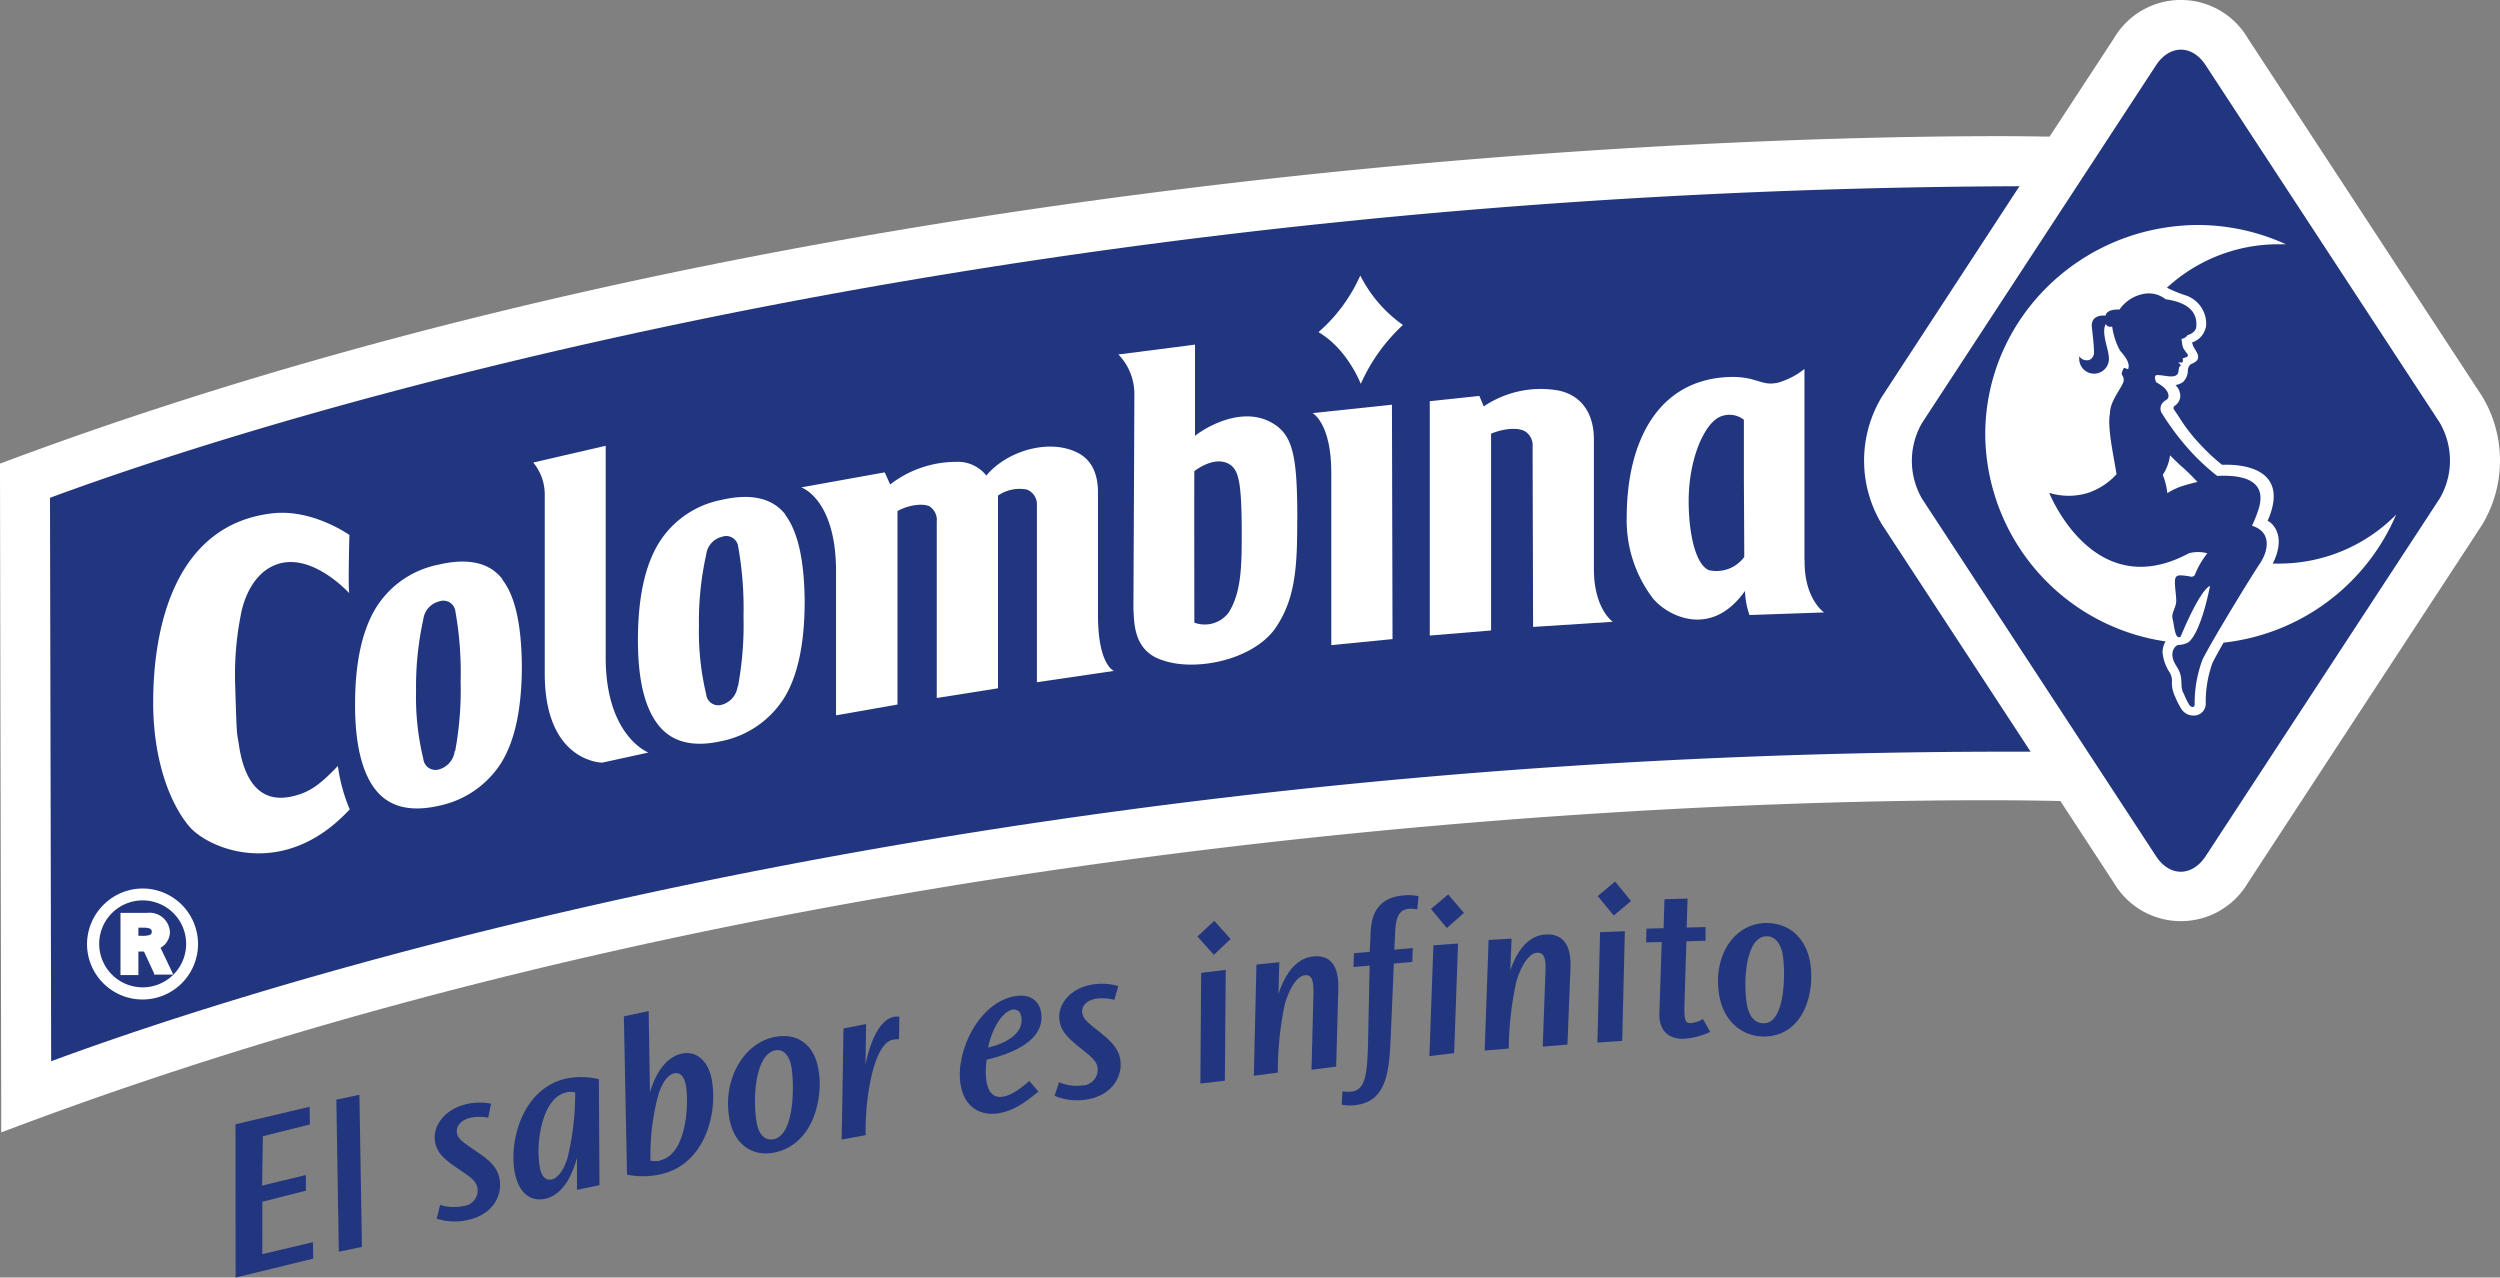 <svg xmlns="http://www.w3.org/2000/svg" id="Capa_1" data-name="Capa 1" viewBox="0 0 345.02 176.31"><rect x="0" y="0" width="345.02" height="176.31" fill="#808080" stroke="none"/><title>LOGO COLOMBINA azul fondo oscuro</title><path d="M479.41,225.77l-32.29-49.33a10.71,10.71,0,0,0-18.48,0L419.76,190c-1.27,0-3.61-.06-6.94-.06-33,0-162.19,2.84-274.65,44.72l-.26.1-.25.09-.25.1-.26.09-.25.09v1.35l.17,88.15v2.8l.52-.2.52-.2.53-.19.52-.2.52-.19C250.46,285,373.52,281.59,410.92,281.59c5.21,0,8.71.07,10.33.11L428.64,293a10.73,10.73,0,0,0,18.48,0l32.28-49.34A17.16,17.16,0,0,0,479.41,225.77Z" transform="translate(-136.9 -171.15)" style="fill:#fff"></path><path d="M396.65,243.57a17,17,0,0,1,0-17.72l18.95-29c-134.67.48-233.69,28.92-271.8,43l.16,77.76c38.23-14.15,137.55-43.12,273.18-42.72Z" transform="translate(-136.9 -171.15)" style="fill:#22357f"></path><path d="M226.42,275l-6.4,1.4c-.32,0-7.91-.27-7.94-12.23,0-6.86,0-18.75,0-24.68a6.93,6.93,0,0,0-1.59-4.51l10-2.31,0,29.23c0,10.84,5.88,13.1,5.88,13.1" transform="translate(-136.9 -171.15)" style="fill:#fff"></path><path d="M238.7,265.87a3,3,0,0,1-2.15,2.53,1.67,1.67,0,0,1-2.19-1.44,37.05,37.05,0,0,1-1-9.42,42.36,42.36,0,0,1,1-9.84,2.86,2.86,0,0,1,2.19-2.47,1.66,1.66,0,0,1,2.23,1.39,48.11,48.11,0,0,1,.73,9.6,46.53,46.53,0,0,1-.76,9.65m6.54-23.71q-2.7-3.45-8.91-2a13.08,13.08,0,0,0-8.66,6.1c-1.86,3.13-2.78,7.55-2.78,13.23s1,9.47,2.88,11.8,4.79,3,8.6,2.15a13.33,13.33,0,0,0,8.72-6c1.89-3.09,2.81-7.56,2.81-13.35C247.9,248.43,247,244.45,245.24,242.16Z" transform="translate(-136.9 -171.15)" style="fill:#fff"></path><path d="M199.66,274.78a3,3,0,0,1-2.15,2.55,1.69,1.69,0,0,1-2.19-1.46,36.15,36.15,0,0,1-1-9.4,43.13,43.13,0,0,1,1-9.85,2.9,2.9,0,0,1,2.19-2.47,1.67,1.67,0,0,1,2.24,1.39,47.63,47.63,0,0,1,.72,9.6,46.66,46.66,0,0,1-.75,9.64m6.53-23.69q-2.69-3.47-8.9-2a13.13,13.13,0,0,0-8.66,6.1c-1.86,3.14-2.79,7.54-2.79,13.23,0,5.52,1,9.47,2.89,11.8s4.8,3,8.6,2.15a13.38,13.38,0,0,0,8.72-6c1.9-3.11,2.81-7.57,2.81-13.37C208.86,257.34,208,253.38,206.19,251.09Z" transform="translate(-136.9 -171.15)" style="fill:#fff"></path><path d="M274.63,239.56v26.58l-8.45,1.34,0-24.34a2.25,2.25,0,0,0-1-2.11c-.94-.47-3-.16-4.42.65l0,26.7-8.48,1.49s0-15.05,0-19.85c0-10.05-4.81-11.61-4.81-11.61L259,236.34l.75,1.67a14.92,14.92,0,0,1,9.1-3.12,5,5,0,0,1,4.17,1.89c2.84-3.41,8.63-5.12,12.54-3.18,2.46,1.2,2.87,3.74,2.87,5.52,0,0,0,11.43,0,16.93,0,6.89,2.2,7.69,2.2,7.69L280,265.3l0-24.38a2.19,2.19,0,0,0-1.39-2.21,5.28,5.28,0,0,0-4,.85" transform="translate(-136.9 -171.15)" style="fill:#fff"></path><path d="M341.67,227.24l-.61-1.45-6.84.73,0,32.34,8.46-.7L342.68,231c2.19-.88,3.84-.77,4.64-.35a2.28,2.28,0,0,1,1.09,2.19l.07,24.83,11-.71s-2.59-1.73-2.61-7.23c0-2.44,0-17.94,0-17.94,0-3.79-1.89-6.14-4.91-6.75a14.07,14.07,0,0,0-10.28,2.19" transform="translate(-136.9 -171.15)" style="fill:#fff"></path><path d="M329.08,259.35l-8.45.83s0-22.38,0-23.81c0-6.83-2.58-8.21-2.58-8.21L329,227" transform="translate(-136.9 -171.15)" style="fill:#fff"></path><path d="M330.52,216a24.57,24.57,0,0,0-5.82,8.13s-1.83-4.81-5.84-7.14a22.46,22.46,0,0,0,5.77-7.82,18.58,18.58,0,0,0,5.89,6.83" transform="translate(-136.9 -171.15)" style="fill:#fff"></path><path d="M315.93,242.94c0,6.39-.22,11-3.17,15.12-3.29,4.31-11,5.73-15.31,4.24-4.2-1.25-4-5.32-4.13-7.06,0,0,.13-27,.13-29.55a7.85,7.85,0,0,0-2.2-5.62l10.57-1.36,0,12.6c.58-.54,6.5-4.7,11.12-1.49,2.53,1.74,3,4.94,3,13.12m-9.05-7.49c-2.1-1.73-5.13.7-5.16.72s0,20.91,0,20.91a4.13,4.13,0,0,0,4.75-1.41c1.68-2.72,1.8-6.09,1.79-10.94C308.26,238.42,307.94,236.33,306.88,235.45Z" transform="translate(-136.9 -171.15)" style="fill:#fff"></path><path d="M385.93,248.43V229.91c0-5.54,0-7.84,0-7.84a10.52,10.52,0,0,1-3.54,1.86c-2.43.62-3-.9-6.9-.75-10,.4-14.09,9.21-14.09,19.37A17.77,17.77,0,0,0,365,253.71c1.86,2.31,7.95,5.73,12.72-1a11.35,11.35,0,0,0,.62,3.32l10.3-.36s-2.77-1.84-2.69-7.21m-13,1.44c-1.8-.42-3-4.43-3-9.64,0-5.37,1.9-10.18,4.08-11.47a3.22,3.22,0,0,1,3.54.29v7.71c0,1.27.05,8.5.05,11.22A4.73,4.73,0,0,1,372.91,249.87Z" transform="translate(-136.9 -171.15)" style="fill:#fff"></path><path d="M185.17,282.86a23.32,23.32,0,0,1-1.64-6c-2.29,2.38-3.85,3.75-6.67,4.27-5.05.93-6.52-3.89-7-7.27-.28-1.83-.28-.75-.49-7.78a42.22,42.22,0,0,1,.78-10.14s.71-4.72,4.13-6.54c5.11-2.74,10.84,3.64,10.84,3.64-.21-.18,0-8.06,0-8.06S180,241.33,174.43,242c-13,1.53-16.39,14.94-16.39,26.12,0,7.69,2.2,13.81,5,17.11,2.66,3.09,13,7.46,22.1-2.36" transform="translate(-136.9 -171.15)" style="fill:#fff"></path><path d="M473.59,229.46a10.38,10.38,0,0,1,0,10.5l-32.28,49.33c-1.89,2.89-5,2.89-6.87,0L402.17,240a10.43,10.43,0,0,1,0-10.5l32.27-49.33c1.89-2.89,5-2.89,6.87,0Z" transform="translate(-136.9 -171.15)" style="fill:#22357f"></path><path d="M443.52,235.26a26.33,26.33,0,0,1-2.89-2.69l-.07-.08-.06-.05a24.07,24.07,0,0,1-3-3.93l-.56-.83a.36.36,0,0,1,.13-.55,1.72,1.72,0,0,0,.73-1.28v-.11a2.06,2.06,0,0,0-.67-1.44,2.87,2.87,0,0,0,1-.39,2.22,2.22,0,0,0,.71-1.62,1.26,1.26,0,0,1,.34-.83c.35-.18.81-.34,1-.69.27-.6-.18-1.07-.57-1.79a2.7,2.7,0,0,1-.18-.57,2.84,2.84,0,0,0,1.94-2.41,4.14,4.14,0,0,0-3-4.14,19.48,19.48,0,0,1-2.42-1,22.69,22.69,0,0,1,15.42-6c.34,0,.68,0,1,0a29.4,29.4,0,0,0-12-2.66c-16.29,0-29.49,12.95-29.49,28.92a29.09,29.09,0,0,0,24.88,28.55,3,3,0,0,0-.41,1.45,5.9,5.9,0,0,0,1,2.86,2.2,2.2,0,0,1,.29,1.33,4.36,4.36,0,0,0,.45,2,11.21,11.21,0,0,0,.82,1.63,2,2,0,0,0,2.22.9,1.64,1.64,0,0,0,1.18-1.63v0a15.72,15.72,0,0,1,.94-5.6c.3-.59.83-1.57,1.52-2.77a29.39,29.39,0,0,0,23.82-17.67,22.7,22.7,0,0,1-16.22,6.76l-.81,0c2-4-.21-5.72-.71-5.9,3.55-8.08-5.23-7.78-6.26-7.73" transform="translate(-136.9 -171.15)" style="fill:#fff"></path><path d="M447.78,243.74c2.75.89,2.1,3.58,1,5.19s-6.72,10.8-7.91,13.24a17.09,17.09,0,0,0-1.09,6.21c0,.46-.5.44-.77,0a10.22,10.22,0,0,1-.72-1.48c-.63-1,0-2.07-.82-3.48l-.37-.62c-.93-1.61,0-2.64.5-2.65a2.75,2.75,0,0,0,1.36-.39c1.8-1.54,2.94-7.76,2.94-7.76-1.5.7-4.05,7-4.05,7-.79.55-.87-1.49-1.11-2.42s.6-1.64.49-2.73c0-.56-.2-1.71-.17-2.51s.48-.76.73-.79a9.17,9.17,0,0,1,1.51.19.52.52,0,0,0,.57-.41,11.65,11.65,0,0,1,1.66-2.82,4.77,4.77,0,0,0-2.56,0c-13.16,7.09-19.26-8.34-19.26-8.34a9.16,9.16,0,0,0,5.37,0A9.47,9.47,0,0,0,429,236.6c-.39-2.51-1.3-6.47-.91-8.37,0-1.57,1.26-3.06,1.75-4.12a1.08,1.08,0,0,0-.05-1.17.33.33,0,0,1-.05-.32,2.06,2.06,0,0,1,.15-.46c.08-.2.14-.27.27-.21l.43.16c.34-.85-.39-1.72-1.12-2.59a9.6,9.6,0,0,1-1.07-3.3c-.76.15-.86-.36-.86-.36-.6.88.07,2.83.27,3.75a5.81,5.81,0,0,1,.14,1.06,2.05,2.05,0,1,1-4.1,0c0-.13,0-.26,0-.37a1.23,1.23,0,0,0,1.43.51,1.12,1.12,0,0,0,.61-1.07c0-.92-.18-2.27-.3-3.48-.15-1.83,1.89-1.55,1.89-1.55.21-1,1.92-.83,1.92-.83a5.22,5.22,0,0,1,3.65-2.22,3.75,3.75,0,0,1,2.72.79c4.27.59,4.3,2.82,4.24,3.75s-1.21,1.2-1.21,1.2a1.22,1.22,0,0,1-.84.52s.1.73.12.8a1.81,1.81,0,0,0,.11.43,6.43,6.43,0,0,0,.6.86.28.28,0,0,1-.18.44c-.2.06-.25.09-.32.1a.15.15,0,0,0-.14.2c0,.18,0,.26,0,.3s0,.1-.1.12l-.54,0s.3.28.32.32.11.06,0,.13a.59.59,0,0,0-.23.38c-.06.3,0,.67-.32.91-.49.4-1.54.06-2.57,0-.76-.08-.23,1-.23,1,.28.17,1.63.85,1.69,1.83,0,.74-.61.51-1,1.3a1.22,1.22,0,0,0,0,1,35.63,35.63,0,0,0,4.23,5.59,30.51,30.51,0,0,0,3.49,3.2c6.86-.34,6.08,3.13,5.8,4.29a17,17,0,0,1-1,2.59m-7.62-6.15c-.37-.4-1.3-1.35-1.84-1.82-.74-.62-1.85-1.76-1.85-1.76a6.21,6.21,0,0,1-1,2.7,9.38,9.38,0,0,1,.63,2.53,9.14,9.14,0,0,1,2.5-1.11C439.45,237.8,440.29,237.7,440.16,237.59Z" transform="translate(-136.9 -171.15)" style="fill:#22357f"></path><path d="M156.68,307.41a6,6,0,1,0-6.09-6,6,6,0,0,0,6.09,6m0-13.64a7.66,7.66,0,1,1-7.77,7.66A7.72,7.72,0,0,1,156.68,293.77Z" transform="translate(-136.9 -171.15)" style="fill:#fff;fill-rule:evenodd"></path><path d="M156.38,300.3h.14a3.28,3.28,0,0,0,1-.1.55.55,0,0,0,.24-.15.48.48,0,0,0,.08-.29.44.44,0,0,0-.28-.47,2.68,2.68,0,0,0-.94-.11H156v1.12m4.55,4.79.11.23.1.22.05.11h-2.65l0,0,0-.09,0-.09-1.39-3H156v3.25h-2.47v-8.59h3.72a2.8,2.8,0,0,1,3.1,2.7,2.5,2.5,0,0,1-1.3,2.12Z" transform="translate(-136.9 -171.15)" style="fill:#fff;fill-rule:evenodd"></path><polygon points="42.73 152.74 42.77 155.18 36.28 156.81 36.17 163.62 42.21 162.16 42.22 164.32 36.21 165.85 36.2 173.08 43.19 171.43 43.23 173.7 32.52 176.31 32.5 155.16 42.73 152.74" style="fill:#22357f"></polygon><polygon points="49.6 151.09 49.95 172.08 46.76 172.75 46.42 151.76 49.6 151.09" style="fill:#22357f"></polygon><path d="M204.28,325.4a6.38,6.38,0,0,0-2.43,0c-1.4.32-2.09,1.25-1.87,2.2.14.63.55,1,2,2l.58.4c1.48,1,2.85,1.94,3.25,3.69.47,2.08-.56,5-4.38,5.84a8.18,8.18,0,0,1-4.26-.19l.47-1.91a6.16,6.16,0,0,0,3.22.16,2.15,2.15,0,0,0,1.91-2.58c-.21-.92-.91-1.38-2.28-2.32l-.62-.42c-2.07-1.4-2.64-2.27-2.89-3.34-.52-2.31,1.27-4.72,4.32-5.41a8.13,8.13,0,0,1,3.37-.05Z" transform="translate(-136.9 -171.15)" style="fill:#22357f"></path><path d="M219.63,334.71l-3.1.65,0-4.41c-.4,1.35-1.46,5-4.44,5.65-1.88.39-3.54-.69-4.12-3.49-.91-4.35,1-11.82,7.14-13.12a10.41,10.41,0,0,1,4.44.1ZM215,321.94c-3.31.69-4.26,7.17-3.57,10.45.07.36.37,1.79,1.62,1.53s2.05-2.42,2.23-3.18a37.78,37.78,0,0,0,1-8.84,3.22,3.22,0,0,0-1.26,0" transform="translate(-136.9 -171.15)" style="fill:#22357f"></path><path d="M226.42,310.68l.18,11.21c.76-2.54,2.16-4.83,4.35-5.32s3.65,1.17,4.12,3.28c1,4.66-.77,12-7,13.36a11.08,11.08,0,0,1-4.64.05L223,311.42ZM228,331.29c3.83-.84,4-8.38,3.52-10.52-.12-.56-.5-1.73-1.57-1.49s-1.74,1.62-2.14,2.77a31.75,31.75,0,0,0-1.14,9.28,3.55,3.55,0,0,0,1.33,0" transform="translate(-136.9 -171.15)" style="fill:#22357f"></path><path d="M243.82,314.26c3.25-.65,5.41,1.19,6,4.29.8,4-.62,10.58-6.09,11.67-3,.6-5.47-1.15-6.13-4.49-1.09-5.46,1.86-10.61,6.19-11.47m-.11,14.11c3-.61,2.84-8,2.41-10.16-.21-1-.84-2.38-2.21-2.1-2.84.56-3.15,7-2.51,10.17.06.33.49,2.44,2.31,2.09" transform="translate(-136.9 -171.15)" style="fill:#22357f"></path><path d="M256.43,312.48l-.09,5.61c.47-2.34,1.65-6.2,4-6.63a5.8,5.8,0,0,1,.68,0l-.05,3.11a4.41,4.41,0,0,0-.83.06c-2.6.47-3.87,7.78-3.78,13.18l-3.3.6.25-15.32Z" transform="translate(-136.9 -171.15)" style="fill:#22357f"></path><path d="M280.21,321.8c-2,1.66-3.58,2.69-5.53,3-2.47.39-4.72-.83-5.22-4-.74-4.69,2.67-11.42,7.57-12.18,2.38-.38,3.36,1,3.55,2.24.62,3.88-4,5.71-7.53,6.54-.36,3,.14,5.44,2.22,5.11.78-.12,1.79-.53,3.69-2.18Zm-2.36-10.32c-.12-.81-.63-1.08-1.2-1-1.11.18-2.65,1.93-3.4,5.25,2.35-.55,5-1.89,4.6-4.26" transform="translate(-136.9 -171.15)" style="fill:#22357f"></path><path d="M290.69,309.14a6.71,6.71,0,0,0-2.42-.18c-1.42.2-2.18,1.08-2,2,.08.63.45,1.08,1.77,2.12l.56.44c1.38,1.13,2.67,2.17,2.92,3.95.3,2.11-1,4.91-4.85,5.45a8.05,8.05,0,0,1-4.23-.54l.62-1.87a6.11,6.11,0,0,0,3.2.44,2.17,2.17,0,0,0,2.12-2.42c-.13-.93-.79-1.45-2.07-2.5l-.59-.47c-1.95-1.57-2.45-2.48-2.6-3.57-.33-2.35,1.66-4.59,4.76-5a8.34,8.34,0,0,1,3.35.24Z" transform="translate(-136.9 -171.15)" style="fill:#22357f"></path><path d="M306.06,305l-.12,15.29-3.38.4.11-15.28Zm.67-4.26-2.31,2.19-2.26-2.54,2.32-2.16Z" transform="translate(-136.9 -171.15)" style="fill:#22357f"></path><path d="M313.46,303.94l-.13,4.39c.41-1.15,1.64-4.85,4.79-5.18,3.49-.36,3.52,3.15,3.47,4.66l-.29,10.54-3.4.44.27-10.59c0-1.55-.14-2.58-1.19-2.46-1.54.16-2.61,3.31-2.78,4.07a44.89,44.89,0,0,0-.95,9.37l-3.31.43.36-15.34Z" transform="translate(-136.9 -171.15)" style="fill:#22357f"></path><path d="M332.5,296.65a4.72,4.72,0,0,0-1.17-.08c-1.51.13-1.83,1.45-1.9,3.51l-.1,2.13,2.54-.22-.07,1.91-2.54.23-.41,9.71c-.22,5-.42,9.44-5.12,9.85a6.47,6.47,0,0,1-1.66-.08l.1-1.85a5.71,5.71,0,0,0,1.14.05c2-.17,2.3-2.13,2.4-7.17l.21-10.23-2.23.19.07-1.9,2.17-.19.1-1.91c.06-1.58-.06-5.47,4.52-5.87a6.73,6.73,0,0,1,2.12.1Z" transform="translate(-136.9 -171.15)" style="fill:#22357f"></path><path d="M338.12,301.36l-.54,15.13-3.41.41.55-15.29Zm.82-4.22-2.37,2.08-2.19-2.63,2.38-2Z" transform="translate(-136.9 -171.15)" style="fill:#22357f"></path><path d="M345.51,300.69l-.18,4.37c.43-1.14,1.7-4.76,4.87-4.94,3.5-.21,3.49,3.29,3.43,4.79l-.41,10.4-3.41.28.38-10.44c.06-1.54-.11-2.58-1.17-2.51-1.54.08-2.65,3.19-2.84,3.93a45,45,0,0,0-1.06,9.29l-3.32.27.54-15.26Z" transform="translate(-136.9 -171.15)" style="fill:#22357f"></path><path d="M361.14,299.67l-.36,15.13-3.42.23.36-15.23Zm.85-4.17-2.38,2-2.21-2.69,2.4-2Z" transform="translate(-136.9 -171.15)" style="fill:#22357f"></path><path d="M369.8,295.16l-.13,4,2.61-.07,0,1.89-2.64.08-.29,9.23c0,1.93.29,2.07.89,2.05a3.75,3.75,0,0,0,1.68-.56l1,1.78a10,10,0,0,1-3.68.95c-1.81.05-3.43-.88-3.33-3.57l.32-9.79-2.15.06.05-1.9,2.36-.06.12-4Z" transform="translate(-136.9 -171.15)" style="fill:#22357f"></path><path d="M380.64,298.53c3.31,0,5.48,2.18,6.06,5.34.75,4.08-.79,10.28-6.35,10.33-3.07,0-5.54-2.14-6.16-5.55-1-5.57,2.05-10.08,6.45-10.12m-.32,13.84c3.06,0,3-7.34,2.6-9.53-.19-1.07-.82-2.49-2.22-2.48-2.88,0-3.29,6.28-2.69,9.53.06.34.45,2.5,2.31,2.48" transform="translate(-136.9 -171.15)" style="fill:#22357f"></path></svg>